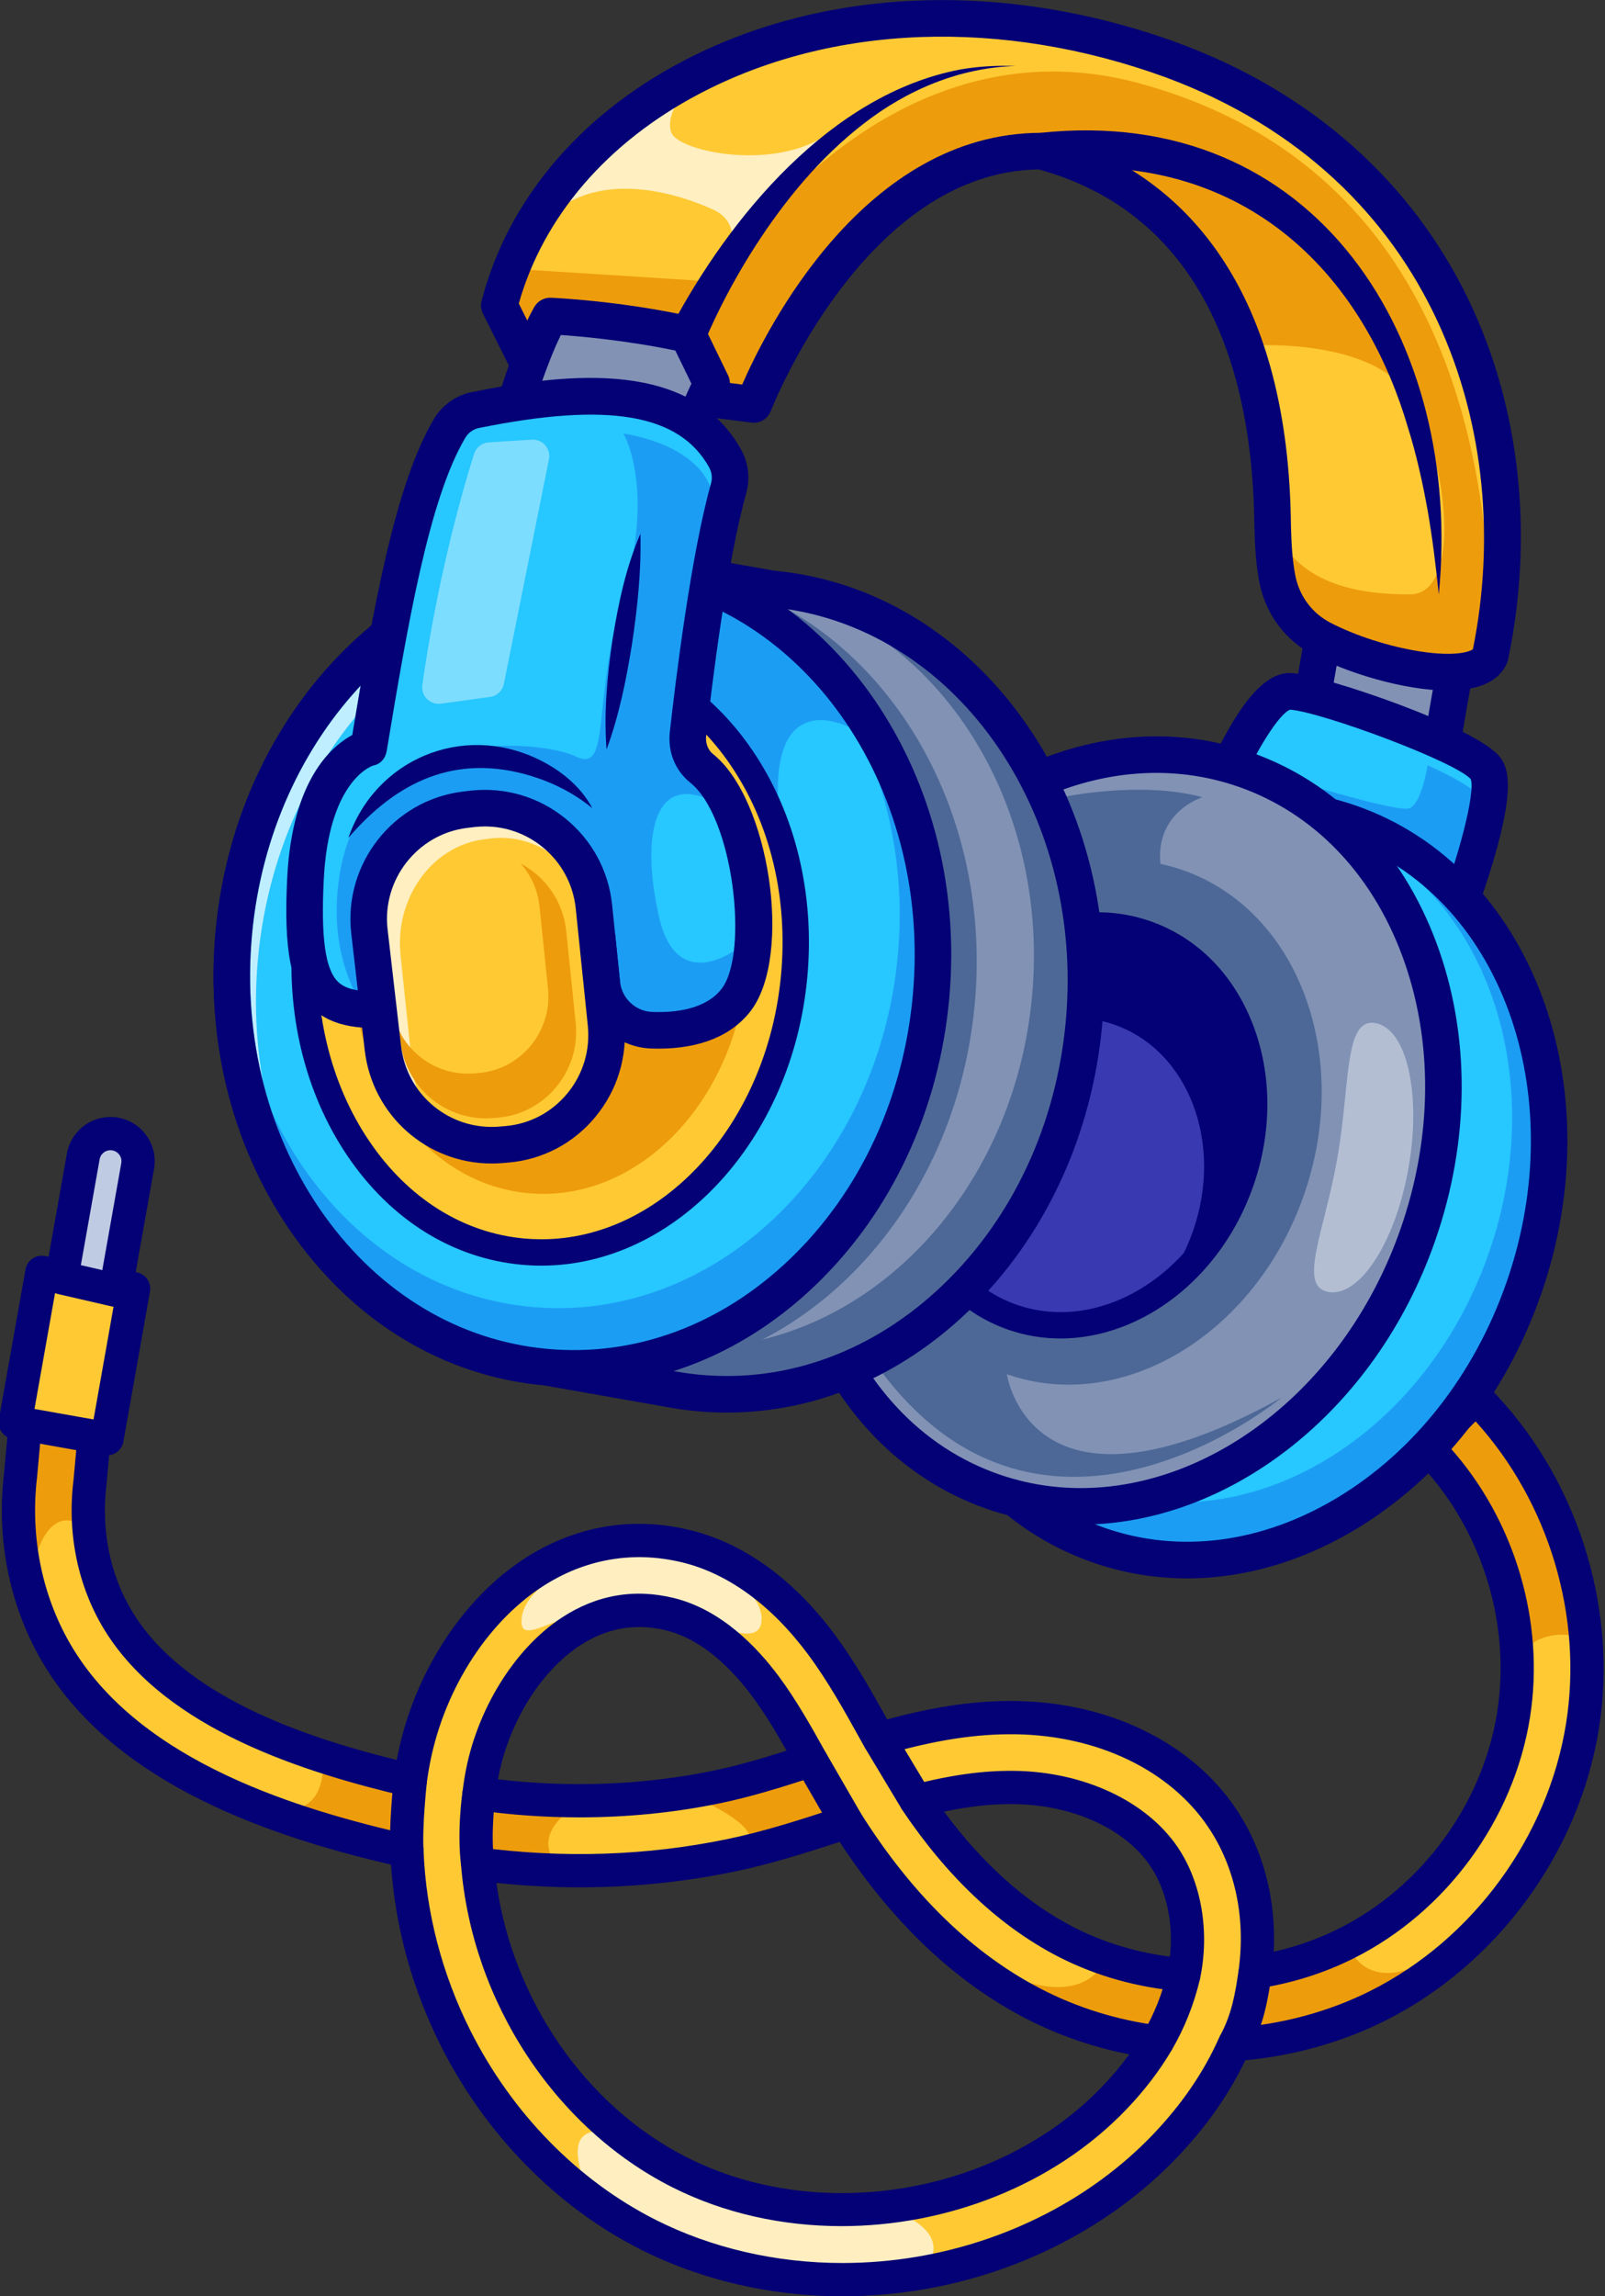 <svg xmlns:xlink="http://www.w3.org/1999/xlink" viewBox="0 0 8190.96 11710.84" style="shape-rendering:geometricPrecision; text-rendering:geometricPrecision; image-rendering:optimizeQuality; fill-rule:evenodd; clip-rule:evenodd" version="1.1" height="117.108mm" width="81.91mm" xml:space="preserve" xmlns="http://www.w3.org/2000/svg">
 <rect x="0" y="0" width="8190.96" height="11710.84" fill="#333333" stroke="none"/>
 <defs>
  <style type="text/css">
   
    .fil5 {fill:#040075;fill-rule:nonzero}
    .fil7 {fill:#1C9DF4;fill-rule:nonzero}
    .fil6 {fill:#27C7FF;fill-rule:nonzero}
    .fil9 {fill:#3939B2;fill-rule:nonzero}
    .fil8 {fill:#4D6896;fill-rule:nonzero}
    .fil15 {fill:#7DDDFF;fill-rule:nonzero}
    .fil4 {fill:#8192B5;fill-rule:nonzero}
    .fil14 {fill:#B3B2D5;fill-rule:nonzero}
    .fil17 {fill:#B3BED3;fill-rule:nonzero}
    .fil13 {fill:#BAE1FC;fill-rule:nonzero}
    .fil11 {fill:#BEEEFF;fill-rule:nonzero}
    .fil16 {fill:#BFCBE2;fill-rule:nonzero}
    .fil2 {fill:#E7FDFF;fill-rule:nonzero}
    .fil3 {fill:#ED9C0C;fill-rule:nonzero}
    .fil12 {fill:#FAE1B6;fill-rule:nonzero}
    .fil0 {fill:#FFC933;fill-rule:nonzero}
    .fil1 {fill:#FFEEC0;fill-rule:nonzero}
    .fil10 {fill:#FFEFC1;fill-rule:nonzero}
   
  </style>
 </defs>
 <g id="Слой_x0020_1">
  <path d="M3585.42 9184.31l299.42 -127.71c-76.69,22.2 -152.84,41.72 -230.18,57.83 -219.18,45.12 -445.45,68.35 -673.46,69.71 -101.11,56.84 -257.02,175.39 -142.83,322.14 9.67,12.57 21.52,23.57 34.91,33.07 288.56,6.27 575.92,-18.97 853.1,-76.15 7.46,-1.57 15.09,-3.07 22.55,-4.77 29.7,-14.44 51.56,-27.99 63.45,-39.85 93.45,-93.48 -226.98,-234.31 -226.98,-234.31l0.02 0.04zm2456.43 887.16c-3.58,-0.34 -6.98,-0.48 -10.52,-0.82 -130.98,-10.69 -260.73,-37.16 -385.24,-79.38 -72.13,-24.42 -142.49,-54.29 -210.36,-89.43 -283.11,-146.71 -538.09,-387.29 -759.45,-716.16 166.74,-43.25 332.49,-71.76 503.48,-69.2 324.86,5.07 616.07,139.77 759.76,351.66 109.59,161.12 147.09,385.04 102.3,603.34l0.03 -0.01zm-357.93 631.37c-305.86,317.4 -734.01,508.59 -1176.09,555.05 -357.08,38.01 -723.11,-18.63 -1040.86,-179.31 -185.57,-93.96 -352.31,-222.05 -494.8,-374.38l-0.2 0c-303.95,-323.8 -498.85,-756.38 -534.48,-1197.92 14.44,1.87 28.81,3.75 43.25,5.24 130.6,15.97 261.75,25.13 392.5,27.82 288.56,6.27 575.92,-18.97 853.1,-76.15 7.46,-1.57 15.09,-3.07 22.55,-4.77 186.08,-39.85 365.56,-98.22 539.41,-154.85 1.53,-0.51 3.07,-1.02 4.56,-1.57 9.5,-3.03 18.83,-6.1 28.16,-9.16 174.06,276.67 369.95,504.98 585.56,682.45 116.17,95.8 237.98,176.75 365.22,242.72 186.08,96.34 387.73,160.3 594.72,191.33 12.87,1.87 25.75,3.75 38.82,5.41 -58.68,99.24 -132.95,196.09 -221.5,288.01l0.08 0.08zm-3227.9 -1632.68c52.75,-307.7 232.4,-601.84 457.65,-749.23 156.73,-102.64 327.07,-132.31 506.35,-88.03 216.6,53.4 384.19,229.47 486.66,367.74 73.12,98.52 135.71,205.09 198.82,317.03 11.03,19.85 22.2,39.71 33.44,59.9 -86.37,27.96 -170.48,54.97 -254.13,79.04 -76.69,22.2 -152.84,41.72 -230.18,57.83 -219.18,45.12 -445.45,68.35 -673.46,69.71 -166.6,1.19 -333.99,-9.33 -500.42,-31.54 -12.23,-1.5 -24.25,-3.2 -36.3,-4.9 3.24,-25.98 7.12,-51.73 11.55,-77.55l0.02 0zm5636.48 -716.51c-36.98,-456.83 -235.46,-901.09 -560.66,-1225.75l-251.71 251.88c286.51,286.17 452.4,685.65 462.41,1089.38 2.35,93.31 -3.75,186.93 -18.49,279.4 -79.04,492.08 -404.38,937.02 -849.53,1161.28 -147.22,74.28 -306.16,123.66 -469.02,148.11 12.74,-92.97 14.92,-185.57 7.12,-275.65 -16.48,-187.61 -76.86,-364.84 -178.28,-514.35 -211.18,-310.9 -603.2,-500.76 -1049.16,-507.67 -246.29,-3.54 -476.82,44.61 -699.38,108.4 -7.12,-12.87 -14.44,-25.81 -21.35,-38.69 -81.8,-147.09 -166.23,-299.25 -271.6,-441.37 -196.95,-265.81 -434.59,-439.19 -687.49,-501.61 -275.14,-67.87 -547.21,-20.84 -786.76,135.85 -308.92,202.22 -544.01,580.32 -613.72,987.11 -4.09,23.23 -7.63,46.66 -10.86,70.19 -6.64,-1.5 -13.08,-3.03 -19.72,-4.73 -133.3,-31.57 -277.18,-69.71 -422.02,-117.08 -413.07,-134.69 -834.92,-343.63 -1047.46,-690.72 -85.86,-140.28 -137.08,-302.45 -150.63,-471.74 -6.27,-76.52 -4.9,-154.38 4.56,-232.23 0.34,-1.7 0.51,-3.58 0.68,-5.28l16.28 -178.96 17.47 -193.2 -354.69 -32.22 -33.58 369.64c-19,158.26 -12.74,316.89 17.47,469.02 32.56,163.88 92.63,320.47 178.62,460.88 239.01,390.66 661.57,632.22 1087.82,790.13 227.15,84.15 455.47,144.53 657.83,191.19 10.18,2.35 20.2,4.77 30.17,6.95 12.06,323.87 96.17,651.42 248.03,953.02 114.84,227.97 264.48,433.74 440.17,608.1 160.98,159.96 343.49,293.5 541.12,393.38 300.24,151.79 642.88,230.36 993.01,230.36 131.29,-0.14 263.76,-11 395.22,-33.41 3.58,-0.72 7.32,-1.19 10.86,-2.04 478.39,-83.1 916.69,-310.76 1235.08,-641.21 156.22,-162.17 277.69,-339.74 358.78,-523.13 6.44,-0.48 12.74,-0.82 19.14,-1.53 248.54,-19.14 493.47,-84.8 716.54,-197.25 216.94,-109.25 410.65,-261.41 571.32,-442.93 243.4,-274.8 411.33,-617.13 469.53,-980.3 23.91,-149.3 29.15,-300.95 16.79,-451.21l0.09 -0.01zm-4507.11 830.66l299.42 -127.71c-76.69,22.2 -152.84,41.72 -230.18,57.83 -219.18,45.12 -445.45,68.35 -673.46,69.71 -101.11,56.84 -257.02,175.39 -142.83,322.14 9.67,12.57 21.52,23.57 34.91,33.07 288.56,6.27 575.92,-18.97 853.1,-76.15 7.46,-1.57 15.09,-3.07 22.55,-4.77 29.7,-14.44 51.56,-27.99 63.45,-39.85 93.45,-93.48 -226.98,-234.31 -226.98,-234.31l0.02 0.04zm0 0l299.42 -127.71c-76.69,22.2 -152.84,41.72 -230.18,57.83 -219.18,45.12 -445.45,68.35 -673.46,69.71 -101.11,56.84 -257.02,175.39 -142.83,322.14 9.67,12.57 21.52,23.57 34.91,33.07 288.56,6.27 575.92,-18.97 853.1,-76.15 7.46,-1.57 15.09,-3.07 22.55,-4.77 29.7,-14.44 51.56,-27.99 63.45,-39.85 93.45,-93.48 -226.98,-234.31 -226.98,-234.31l0.02 0.04z" class="fil0"></path>
  <path d="M3811.01 8331.38c-115.99,0 -349.86,-118.04 -591.55,-136.7 -15.56,-1.19 -30.96,-1.77 -46.18,-1.77 -111.91,0 -212.61,30.55 -294.55,61.13 -81.9,30.58 -145.01,61.16 -181.65,61.16 -26.09,0 -38.76,-15.46 -35.28,-57.38 13.89,-167.79 275.07,-267.51 275.07,-267.51 0,0 214.42,-60.89 409.35,-60.89 38.18,0 75.54,2.32 110.44,7.9 213.26,34.06 454.24,191.8 428.19,340.7 -6.78,38.76 -33,53.4 -73.83,53.4l-0.01 -0.04z" class="fil1"></path>
  <path d="M4299.24 11626.68c-350.13,0 -692.77,-78.53 -993.01,-230.36 -61.27,-30.99 -100.33,-52.31 -129.86,-71.76 42.47,25.54 85.75,49.45 129.86,71.76 300.24,151.79 642.88,230.36 993.01,230.36 131.29,-0.14 263.76,-11 395.22,-33.41 3.58,-0.72 7.32,-1.19 10.86,-2.04 -3.54,0.85 -7.25,1.33 -10.86,2.04 -131.46,22.41 -263.97,33.27 -395.22,33.41zm-4.9 -357.42l0 0c0.03,0 0.03,0 0.07,0 -0.03,0 -0.03,0 -0.07,0zm-0.21 0c-281.71,0 -561.92,-59.67 -812.85,-183.53 250.86,123.83 531.14,183.49 812.85,183.53zm-814.69 -184.41c-2.62,-1.33 -5.24,-2.62 -7.87,-3.95 2.62,1.33 5.24,2.62 7.87,3.95zm-120.25 -65.94c-67.87,-40.83 -132.89,-86.37 -194.66,-135.99 0.03,0 0.03,0 0.07,0l23.7 -44.65c103.73,110.95 105.78,137.93 170.89,180.67l0 -0.03z" class="fil2"></path>
  <path d="M4299.24 11626.68c-350.13,0 -692.77,-78.53 -993.01,-230.36 -44.07,-22.31 -87.35,-46.21 -129.86,-71.76 -65.66,-43.25 -84.12,-77.21 -195.18,-187.61 -34.16,-116.37 -78.77,-268.46 81.56,-268.46 27.52,0 61.1,4.46 101.79,14.41 61.78,49.65 126.76,95.19 194.66,135.99 24.28,15.97 57.38,34.12 107.79,59.67 1.5,0.78 3.07,1.57 4.56,2.28 2.62,1.33 5.24,2.62 7.87,3.95 0.61,0.31 1.23,0.58 1.84,0.89 250.89,123.86 531.14,183.53 812.85,183.53 0.07,0 0.14,0 0.2,0 0.03,0 0.03,0 0.07,0 71.18,0 142.52,-3.81 213.46,-11.37 18.7,7.49 28.85,11.55 28.85,11.55 0,0 366.89,101.08 168.58,321.8 -3.54,0.85 -7.25,1.33 -10.86,2.04 -131.46,22.41 -263.97,33.27 -395.22,33.41l0.05 0.04z" class="fil1"></path>
  <path d="M475.77 7379.48l-16.28 178.96c-0.17,1.7 -0.34,3.58 -0.68,5.28 -9.5,77.85 -10.86,155.7 -4.56,232.23 -11.55,-3.75 -23.4,-9.33 -35.79,-16.79 -188.47,-116.03 -249.02,208.63 -249.02,208.63l-47 4.9c-30.17,-152.13 -36.47,-310.76 -17.47,-469.02l14.75 -162 356.06 17.78 -0.01 0.03z" class="fil3"></path>
  <path d="M2074.36 9075.47c-6.61,115.65 -15.94,246.97 -27.65,359.43 -202.36,-46.66 -430.67,-107.04 -657.83,-191.19l8.68 -27.82c0,0 249.02,87.35 252.39,-222.05 0.14,-12.4 0.99,-24.25 2.38,-35.45 144.87,47.34 288.73,85.51 422.02,117.08l0.01 0z" class="fil3"></path>
  <path d="M2838.4 9506.31c9.67,12.57 21.52,23.57 34.98,33.07 -130.81,-2.69 -261.93,-11.85 -392.56,-27.79l0 -358.95c166.43,22.2 333.82,32.73 500.42,31.54 -101.11,56.84 -257.02,175.39 -142.83,322.14l-0.01 -0.01z" class="fil3"></path>
  <path d="M4292.97 9302.05c-1.5,0.51 -3.07,1.06 -4.56,1.57 -173.86,56.67 -353.33,115.01 -539.41,154.85 29.7,-14.44 51.56,-27.99 63.45,-39.85 93.45,-93.48 -226.98,-234.31 -226.98,-234.31l299.42 -127.71c83.61,-24.11 167.76,-51.08 254.13,-79.04 -11.2,-20.2 -22.41,-40.05 -33.44,-59.9l33.44 -24.08 91.07 241.56 0.14 0.14 0.2 0.72 62.6 166.02 -0.06 0.03z" class="fil3"></path>
  <path d="M6031.36 10070.69c-18.15,117.87 -61.91,256.27 -164.7,338.72 -206.99,-31.03 -408.64,-95.02 -594.72,-191.33 -127.27,-66 -249.05,-146.92 -365.22,-242.72l13.59 -19.34c0,0 547.04,376.56 725.84,35.28 124.47,42.23 254.26,68.69 385.24,79.38l-0.03 0.01z" class="fil3"></path>
  <path d="M7606.22 9785.16c-160.68,181.52 -354.39,333.68 -571.32,442.93 -223.07,112.45 -468.03,178.11 -716.54,197.25l94.16 -643.05 0.2 0c7.76,90.08 5.59,182.68 -7.12,275.65 162.86,-24.45 321.8,-73.77 469.02,-148.11 0,0 107.38,364.2 579.29,-32.05 94.85,-79.55 140.65,-104.31 152.33,-92.63l-0.02 0.01z" class="fil3"></path>
  <path d="M8092.54 8353.65l-0.34 0c-191.7,-49.21 -294.65,19 -349.62,115.52 -10.01,-403.73 -175.9,-803.21 -462.41,-1089.38l251.74 -251.88c325.13,324.66 523.65,768.92 560.6,1225.75l0.03 -0.01z" class="fil3"></path>
  <polygon points="7312.96,4057.96 6631.81,3939.31 6797.22,2989.65 7478.41,3108.31" class="fil4"></polygon>
  <path d="M6739.73 3863.4l497.35 86.6 133.4 -765.78 -497.32 -86.67 -133.43 765.82 0 0.03zm573.33 287.87c-5.31,0 -10.69,-0.44 -16.14,-1.4l-681.16 -118.65c-24.35,-4.26 -46.04,-17.98 -60.31,-38.24 -14.2,-20.23 -19.85,-45.29 -15.56,-69.68l165.41 -949.65c4.26,-24.38 18.02,-46.04 38.24,-60.31 20.23,-14.2 45.33,-19.85 69.68,-15.56l681.19 118.65c50.74,8.82 84.73,57.15 75.88,107.92l-165.41 949.65c-7.9,45.33 -47.3,77.27 -91.82,77.27z" class="fil5"></path>
  <path d="M6237.23 3995.4c0,0 199.36,-479.48 350.74,-469.39 151.41,10.11 900.85,270 994.23,393.69 93.38,123.62 -171.57,797.42 -171.57,797.42l-1173.4 -721.72z" class="fil6"></path>
  <path d="M6504.98 3950.27c0,0 627.48,199.87 689.74,171.44 62.22,-28.44 90.83,-218.5 90.83,-218.5 0,0 250.65,108.54 275.89,174.95 25.24,66.44 -117.73,360.04 -117.73,360.04l-683.03 -316.65 -255.69 -171.2 -0.01 -0.08z" class="fil7"></path>
  <path d="M7505 3971.46l0 0zm-7.56 779.81l-173.65 -68.28c122.06,-310.49 206.21,-639.2 182.03,-709.32 -81.29,-90.49 -758.02,-340.97 -921.11,-354.32 -54.18,16.82 -177.94,211.56 -261.35,411.87l-172.29 -71.69c2.15,-5.07 52.99,-126.93 124.03,-249.43 113.65,-196.09 215.13,-284.23 319.07,-277.22 157.88,10.52 943.8,273.33 1062.48,430.5 42.88,56.84 72.2,163.95 -35.79,527.83 -55.07,185.61 -120.66,352.89 -123.42,359.94l0 0.12z" class="fil5"></path>
  <path d="M7775.65 6573.07c-355.65,1016.64 -1327.5,1601.72 -2170.66,1306.76 -843.19,-294.96 -1238.41,-1358.26 -882.77,-2374.93 355.61,-1016.68 1327.5,-1601.72 2170.66,-1306.76 843.19,294.96 1238.41,1358.26 882.77,2374.93z" class="fil6"></path>
  <path d="M7597.19 6393.59c-326.19,932.45 -1217.78,1469.18 -1991.29,1198.6 -773.34,-270.58 -1136.01,-1245.94 -809.61,-2178.57 326.19,-932.45 1217.61,-1469.18 1991.12,-1198.6 773.52,270.58 1136.01,1245.94 809.82,2178.57l-0.04 0zm-704.28 -2195.52c-843.26,-294.82 -1815.05,290.23 -2170.8,1306.83 -355.55,1016.61 39.71,2080.01 882.77,2375 843.23,294.82 1815.05,-290.23 2170.77,-1306.83 355.72,-1016.61 -39.54,-2080.04 -882.73,-2375l-0.01 0z" class="fil7"></path>
  <path d="M6441.88 4215.2c-674.65,0 -1352.13,521.5 -1631.63,1320.52 -164.83,471.2 -167.96,966.54 -8.79,1394.8 156.9,422.06 453.18,727.91 834.31,861.24 381.09,133.26 803.48,78.84 1189.27,-153.42 391.41,-235.63 697.71,-624.86 862.54,-1096.09 338.11,-966.48 -32.25,-1978.55 -825.55,-2256.04 -137.45,-48.09 -278.78,-71.01 -420.18,-71.01l0.03 0zm-383.48 3834.84c-164.42,0 -327.18,-27.21 -484.24,-82.14 -434.45,-151.99 -771.03,-497.32 -947.58,-972.4 -174.3,-468.88 -171.61,-1009.22 7.56,-1521.42 372.06,-1063.6 1399.19,-1675.52 2289.55,-1364.01 890.4,311.48 1312.08,1430.18 940.02,2493.75 -179.13,512.2 -513.87,936.37 -942.47,1194.38 -277.25,166.87 -572.55,251.81 -862.84,251.81l0 0.03z" class="fil5"></path>
  <path d="M7235.21 6299.73c-355.65,1016.68 -1327.5,1601.72 -2170.66,1306.76 -843.19,-294.96 -1238.41,-1358.26 -882.77,-2374.93 355.65,-1016.68 1327.5,-1601.72 2170.66,-1306.76 843.19,294.96 1238.41,1358.26 882.77,2374.93z" class="fil4"></path>
  <path d="M5138.45 7008.68c0,0 117.46,831.85 1401.88,119.16 0,0 -1206.91,1002.24 -2054.43,-148.96l373.83 -252.87 278.71 282.63 0.01 0.04z" class="fil8"></path>
  <path d="M5419.92 4066.03c0,0 398.69,-86.09 716.64,0 0,0 -303.75,91.17 -191.8,449.51l-437.31 82.25 -87.52 -531.72 -0.01 -0.04z" class="fil8"></path>
  <path d="M6653.87 6096.32c-248.3,709.8 -926.77,1118.23 -1515.43,912.33 -588.66,-205.94 -864.61,-948.26 -616.31,-1658.05 248.27,-709.76 926.77,-1118.23 1515.43,-912.29 588.66,205.9 864.58,948.26 616.31,1658.02l0 -0.01z" class="fil8"></path>
  <path d="M5901.44 3941.86c-674.65,0 -1352.13,521.53 -1631.63,1320.52 -338.11,966.48 32.22,1978.49 825.48,2256.04 137.48,48.09 278.82,71.01 420.22,71.01 674.65,0.03 1352.13,-521.53 1631.63,-1320.52 164.83,-471.23 167.96,-966.54 8.79,-1394.77 -156.9,-422.06 -453.18,-727.95 -834.31,-861.24 -137.45,-48.09 -278.78,-71.01 -420.18,-71.01l0 -0.03zm-387.49 3833.93c-161.43,0 -322.95,-26.22 -480.22,-81.22 -890.43,-311.51 -1312.08,-1430.18 -940.02,-2493.82 372.06,-1063.57 1399.23,-1675.49 2289.55,-1364.01 434.45,151.99 770.99,497.32 947.58,972.37 174.26,468.92 171.61,1009.18 -7.56,1521.39 -306.33,875.79 -1056.79,1445.27 -1809.33,1445.27l0 0.02z" class="fil5"></path>
  <path d="M6332.04 6028.2c-188.87,539.99 -711.19,848.61 -1166.59,689.26 -455.4,-159.28 -671.45,-726.18 -482.57,-1266.17 188.87,-539.99 711.19,-848.57 1166.59,-689.26 455.4,159.28 671.45,726.18 482.54,1266.17l0.03 0z" class="fil9"></path>
  <path d="M6332.11 6028.2c-86.03,245.82 -241.22,443.78 -427.85,571.32 77.55,-89.91 141.13,-198.17 184.07,-320.81 157.07,-448.82 -22.55,-920.23 -401.18,-1052.71 -378.64,-132.31 -812.88,124.17 -969.95,573.16 -42.94,122.47 -60.72,246.63 -56.12,365.22 -66.17,-216.12 -64.13,-467.35 21.9,-713.13 188.77,-539.92 711.09,-848.47 1166.56,-689.19 455.43,159.28 671.38,726.18 482.61,1266.14l-0.04 0z" class="fil5"></path>
  <path d="M5601.17 4787.2c-134.49,0 -271.56,38.79 -400.74,115.11 -206.69,122.12 -367.98,324.96 -454.07,571.19 -176.38,504.13 21.59,1033.7 441.26,1180.55 419.67,146.78 904.6,-143.89 1080.97,-648.02 86.09,-246.23 86.47,-505.36 0.95,-729.72 -83.95,-220.31 -241.05,-380.41 -442.25,-450.83 -73.19,-25.58 -149.23,-38.28 -226.13,-38.28l0.01 0zm-189.32 2039.21c-90.15,0 -180.57,-14.68 -268.6,-45.46 -489.62,-171.34 -724.58,-777.74 -523.78,-1351.82 96.58,-276.09 278.65,-504.3 512.61,-642.54 237.68,-140.41 500.39,-171.71 739.66,-87.97 239.24,83.71 425.16,271.84 523.48,529.84 96.75,253.96 96.89,545.85 0.31,821.94 -164.73,470.89 -572.24,776.04 -983.64,776.04l-0.04 -0.03z" class="fil5"></path>
  <path d="M7605.2 3344.62c-3.07,7.46 -6.95,14.44 -12.06,20.88 -100.26,132.1 -576.74,34.91 -848.47,-107.92 -116.54,-61.23 -198.68,-171.34 -224.77,-300.58 -16.65,-82.11 -22.07,-166.09 -24.96,-273.44 -11.17,-1163.83 -512.65,-1733.96 -1181,-1912.93 -974,0 -1467.3,1292.09 -1467.3,1292.09l-1116.66 -141.33 -178.62 -357.04 -3.07 -6.27c296.19,-1143.98 1821.83,-1837.09 3431.83,-1251.7 1409.1,520.96 1872.37,1852.21 1625.05,3038.24l0.03 0z" class="fil0"></path>
  <path d="M3653.64 1436.97l25.95 -40.8c-14.47,25.13 -25.95,40.8 -25.95,40.8zm25.95 -40.8c45.87,-79.76 121.72,-255.15 -44.58,-329.36 -124.03,-55.34 -284.84,-104.18 -443.78,-104.18 -121.34,0 -241.56,28.44 -343.49,104.18 -34.4,25.54 -53.74,36.47 -61.64,36.47 -46.21,0 297.68,-372.91 297.68,-372.91l426.76 -282.63c0,0 -121.14,131.22 -84.12,228.79 21.49,56.64 198.21,115.52 396,115.52 143.04,0 297.1,-30.79 411.47,-115.52l-466.7 581.88 -87.63 137.76 0.03 0z" class="fil10"></path>
  <path d="M7593.14 3365.53c-100.26,132.1 -576.74,34.91 -848.47,-107.92 -116.54,-61.23 -198.68,-171.34 -224.77,-300.58 -16.65,-82.11 -22.07,-166.09 -24.96,-273.44 126.04,292.61 423.9,348.05 700.23,348.05 276.5,0 187.96,-716.51 0,-1010.48 -187.92,-293.97 -786.08,-260.05 -786.08,-260.05l31.23 335.86c-147.94,-774.88 -581.64,-1180.45 -1126.37,-1326.35 -974,0 -1467.3,1292.09 -1467.3,1292.09l-1116.66 -141.33 -178.62 -357.04 81.09 -66.85 68.01 -121.1 953.16 60.55c0,0 837.64,-1377.91 2170.09,-1009.49 1332.27,368.45 1729.91,1524.11 1778.41,2604.16 5.62,123.15 2.04,233.9 -8.96,333.85l-0.03 0.07z" class="fil3"></path>
  <path d="M6494.93 2683.59l-54.63 -586.62c33.58,176.07 52.58,371.18 54.63,586.62z" class="fil3"></path>
  <path d="M6788.09 3175.09c127.71,67.06 304.5,123.62 461.32,147.7 179.54,27.45 252.76,0.17 267.37,-11.55 220.27,-1084.65 -178.69,-2403.44 -1569.06,-2917.28 -833.32,-303.03 -1700.76,-272.07 -2379.5,84.97 -469.22,246.87 -794.97,625.61 -920.67,1069.22l143.48 286.99 996.65 126.14c120.86,-277.32 621.86,-1283.81 1526.22,-1283.81 8.14,0 16.24,1.06 24.11,3.17 378.29,101.21 677.75,311.41 890.12,624.83 233.45,344.58 354.63,807.95 360.04,1377.19 2.66,97.6 7.59,179.41 23.09,255.97 20.64,102.13 85.07,188.3 176.82,236.49l0.01 -0.03zm599.79 346.55c-223.78,0 -515.27,-91.41 -686.54,-181.35 -141.64,-74.41 -241.15,-207.33 -272.96,-364.71 -18.12,-89.64 -23.81,-180.6 -26.77,-289.54 -9.47,-996.99 -389.7,-1626.11 -1099.87,-1821.9 -889.82,10.93 -1363.26,1219.68 -1368,1231.94 -15.36,40.15 -56.33,64.71 -98.83,59.22l-1116.7 -141.3c-30.89,-3.92 -57.83,-22.99 -71.76,-50.85l-181.69 -363.38c-10.08,-20.2 -12.53,-43.29 -6.88,-65.12 131.93,-509.48 495.41,-943.05 1023.49,-1220.88 725.16,-381.5 1647.53,-416.13 2530.57,-95.05 680.75,251.61 1194.45,706.97 1486,1317.08 260.26,544.52 330.75,1193.7 198.51,1827.82 -1.12,5.48 -2.72,10.83 -4.84,15.97 -14.92,36.81 -49.42,86.81 -129.24,116.06 -49.25,18.05 -108.98,25.92 -174.57,25.92l0.08 0.07z" class="fil5"></path>
  <path d="M3425.19 1668.35c300.34,-565.47 814.83,-1186.75 1472.48,-1313.37 94.51,-16.72 190.2,-21.86 285.08,-18.25 -283.96,7.7 -554.26,121.72 -776.07,294.69 -221.19,171.06 -401.11,389.94 -552.15,623.94 -87.59,136.6 -165.65,279.29 -232.36,426.99 -9.16,20.54 -18.87,42.6 -26.26,61.51l-170.65 -75.47 -0.07 -0.04z" class="fil5"></path>
  <path d="M5304.47 677.93c1417.07,-152.71 2165.28,1064.15 2038.29,2353.82 -15.02,-145.42 -32.42,-289.41 -57.49,-431.52 -24.66,-137.59 -57.62,-285.87 -99.51,-418.45 -206.01,-702.47 -693.04,-1240.01 -1446.56,-1317.7 -137.42,-15.15 -276.88,-12.94 -415.82,-0.48l-18.9 -185.64 -0.01 -0.03z" class="fil5"></path>
  <path d="M2632.4 2054.41c0,0 81.5,-277.66 175.32,-442.52 0,0 336.07,13.45 702.81,94.2l121.14 248.98 -174.98 383.54 -824.29 -284.23 0 0.03z" class="fil4"></path>
  <path d="M3541.56 2377.36l-169.77 -77.48 156.76 -343.56 -82.01 -168.51c-249.32,-51.59 -480.12,-72.1 -584.3,-79.32 -76.08,154.92 -139.6,369.75 -140.28,372.16l-179.03 -52.55c3.44,-11.78 85.65,-290.09 183.73,-462.45 17.27,-30.31 50.16,-48.67 84.83,-47.07 14.07,0.54 348.56,14.75 719.16,96.31 27.82,6.13 51.36,24.66 63.82,50.3l121.14 248.98c12.16,25.03 12.53,54.18 0.99,79.55l-174.98 383.57 -0.06 0.07z" class="fil5"></path>
  <path d="M3940.15 3003.35l-629.56 -110.78c-14.07,-2.66 -28.16,-5.14 -42.3,-7.42l-0.03 0c-35.9,-5.82 -72.13,-10.59 -108.81,-13.96 -982.62,-89.7 -1863.04,755.6 -1966.46,1888.1 -103.39,1132.5 609.3,2123.33 1591.92,2213.1l642.43 113.27c1.77,0.34 3.54,0.61 5.31,0.95l2.62 0.44 0 -0.03c42.88,7.56 86.33,13.49 130.33,17.5 982.65,89.77 1863.07,-755.6 1966.46,-1888.07 103.46,-1132.53 -609.3,-2123.33 -1591.92,-2213.1l0.01 0z" class="fil4"></path>
  <path d="M4974.54 5120c-103.29,1132.64 -983.85,1977.87 -1966.36,1888.17 -18.63,-1.7 -37.12,-3.75 -55.44,-6.27 -25.27,-3.07 -50.23,-6.95 -74.99,-11.2l-2.55 -0.51c-1.87,-0.34 -3.58,-0.51 -5.24,-0.85l-113.34 -20.02 -202.7 -35.79c-860.7,-210.84 -1456.13,-1132.64 -1360.95,-2174.17 103.46,-1132.6 983.88,-1977.87 1966.53,-1888.17 18.15,1.7 36.13,3.71 54.12,6.13l0.51 0 168.65 29.7c8.48,0.85 16.79,1.5 25.1,2.72 70.9,7.46 140.48,19.68 208.15,36.61 859.47,211.86 1453.72,1132.98 1358.53,2173.66l-0.02 -0.01z" class="fil8"></path>
  <path d="M5532.1 5216.51c-103.5,1132.43 -983.85,1977.74 -1966.5,1888 -44.1,-4.09 -87.52,-9.84 -130.26,-17.5l-2.72 -0.51c-1.7,-0.14 -3.54,-0.48 -5.24,-0.85l-642.4 -113.3c-771.13,-70.39 -1376.2,-695.66 -1550.74,-1509.02 203.86,696 748.55,1216.75 1430.8,1279.15l608.48 107.41c1.7,0.14 3.41,0.51 5.07,0.85l2.55 0.34c40.53,7.32 81.73,12.74 123.32,16.62 930.75,85 1764.68,-715.65 1862.73,-1788.39 97.88,-1072.6 -577.08,-2011.11 -1507.87,-2096.12l-596.42 -104.99c-13.21,-2.55 -26.6,-4.77 -40.02,-6.98 -10.35,-1.7 -20.88,-3.41 -31.4,-4.73 22.55,0.99 45.29,2.69 68.01,4.73 36.64,3.41 72.95,8.14 108.71,13.89 14.3,2.38 28.33,4.77 42.4,7.46l629.53 110.78c982.69,89.7 1695.28,1080.53 1591.98,2213.17l-0.01 -0.01z" class="fil8"></path>
  <path d="M3016.96 2957.98c-874.93,0 -1637.21,782.47 -1731.03,1809.81 -47.98,525.38 83.91,1034.83 371.52,1434.61 284.64,395.7 688.07,636.17 1135.97,677.07 2.59,0.24 5.18,0.58 7.7,1.02l650.5 114.7c40.94,7.19 82.21,12.74 122.47,16.38 447.91,41.11 888.25,-122.47 1239.84,-460.06 355.2,-341.07 577.25,-818.2 625.24,-1343.55 98.59,-1079.44 -577.66,-2026.78 -1507.49,-2111.68 -2.55,-0.27 -5.14,-0.61 -7.7,-1.02l-629.56 -110.78c-14.13,-2.69 -27.07,-4.94 -40.05,-7.05 -0.37,-0.07 -0.75,-0.14 -1.12,-0.17 -35.08,-5.72 -69.54,-10.11 -102.3,-13.11 -44.89,-4.09 -89.6,-6.13 -134.01,-6.13l0.02 -0.04zm693.01 4246.45c-50.81,0 -101.76,-2.32 -152.88,-7.02 -45.43,-4.12 -91.88,-10.35 -138.03,-18.49l-8.68 -1.5 -637.9 -112.49c-501,-46.93 -950.67,-314.44 -1266.54,-753.56 -313.83,-436.22 -457.95,-990.45 -405.85,-1560.55 107.96,-1181.95 1035.95,-2066.59 2067.85,-1972.53 36.71,3.37 75.09,8.28 114.12,14.58 0.41,0.03 0.82,0.1 1.23,0.14 14.98,2.49 29.94,5.04 44.82,7.94l624.45 109.83c1030.26,96.58 1780.25,1133.73 1672.42,2314.14 -52.07,570.1 -294.21,1089.01 -681.87,1461.21 -351.42,337.39 -784.41,518.23 -1233.17,518.26l0.03 0.04z" class="fil5"></path>
  <path d="M4751.33 5084.2c-103.29,1132.64 -983.88,1977.91 -1966.36,1888.17 -982.69,-89.7 -1695.48,-1080.53 -1591.98,-2213 103.46,-1132.6 983.88,-1977.87 1966.53,-1888.17 65.97,6.13 130.78,16.11 194.26,30.17 489.52,107.55 896.66,443.78 1145,902.79 198.31,366.41 295.5,811.18 252.59,1280.03l-0.04 0.01z" class="fil6"></path>
  <path d="M1342.42 5518.76c-60.28,-239.11 -80.07,-493.1 -56.5,-750.97 45.98,-503.62 252.63,-948.43 554.47,-1271.01 -9.26,53.6 -18.39,107.51 -27.42,161.39 -49.93,60.42 -96.79,124.17 -140.41,191.09 -50.16,56.02 -101.21,136.12 -140.31,250.01 -114.22,238.87 -189.76,506.35 -215.92,792.21 -19.72,215.98 -9.74,426.82 26.12,627.28l-0.03 0z" class="fil11"></path>
  <path d="M4751.33 5084.2c-103.29,1132.64 -983.88,1977.91 -1966.36,1888.17 -976.93,-89.19 -1687.17,-1069.02 -1593.52,-2193.14 3.75,983.2 651.56,1806.91 1522.1,1886.47 933.61,85.17 1770.27,-718 1868.49,-1794.14 40.7,-445.66 -51.56,-868.19 -240.06,-1216.45 -85.79,-158.6 -191.5,-301.74 -313.96,-424.75 189.11,153.35 348.9,348.77 470.72,573.88 198.31,366.41 295.5,811.18 252.59,1280.03l0 -0.07z" class="fil7"></path>
  <path d="M4498.74 3804.14c-133.67,-95.49 -285.15,-166.91 -396.11,-112.96 -248.17,120.63 -73.97,772.66 -73.97,772.66l-874.76 -584.2c0,0 151.28,-723.49 174.88,-901.8 3.92,-29.02 12.4,-54.12 24.96,-76.49 489.52,107.55 896.66,443.78 1145,902.79z" class="fil7"></path>
  <path d="M3016.96 2957.98c-874.93,0 -1637.21,782.47 -1731.03,1809.81 -47.98,525.38 83.98,1034.83 371.52,1434.61 284.64,395.7 688.07,636.17 1135.97,677.07 447.91,41.14 888.18,-122.47 1239.84,-460.1 355.2,-341.04 577.25,-818.23 625.24,-1343.58l92.9 8.48 -92.9 -8.48c98.59,-1079.47 -577.66,-2026.74 -1507.49,-2111.68 -44.89,-4.09 -89.6,-6.13 -134.01,-6.13l-0.04 0zm-87.69 4114.28c-50.78,0 -101.76,-2.32 -152.88,-6.98 -502.57,-45.91 -953.74,-313.62 -1270.46,-753.93 -313.83,-436.22 -457.95,-990.45 -405.85,-1560.55 107.96,-1181.95 1035.95,-2066.59 2067.85,-1972.53 1032.27,94.3 1784.3,1132.57 1676.34,2314.45 -52.07,570.1 -294.21,1089.04 -681.87,1461.21 -351.42,337.39 -784.41,518.3 -1233.17,518.3l0.04 0.03z" class="fil5"></path>
  <path d="M4053.08 4976.59c-76.69,839.79 -696.45,1469.62 -1384.28,1406.82 -687.8,-62.83 -1183.21,-794.53 -1106.52,-1634.32 76.69,-839.79 696.48,-1469.62 1384.28,-1406.82 687.8,62.8 1183.24,794.53 1106.52,1634.32z" class="fil0"></path>
  <path d="M3809.07 4954.28c-61.68,675.26 -560.02,1181.68 -1113.05,1131.21 -553.04,-50.54 -951.42,-638.86 -889.75,-1314.12 61.68,-675.26 560.02,-1181.68 1113.09,-1131.21 553.04,50.54 951.39,638.86 889.71,1314.12z" class="fil3"></path>
  <path d="M2852.23 3405.17c-614.06,0 -1153.1,584.91 -1223.02,1350.05 -35.66,390.73 55,768.85 255.32,1064.73 197.49,291.69 478.22,468.03 790.41,496.54 29.53,2.69 59.02,3.98 88.21,4.02 614.06,0.07 1153.1,-584.91 1223.02,-1350.05 35.69,-390.73 -55,-768.85 -255.28,-1064.73 -197.49,-291.66 -478.22,-468 -790.41,-496.54 -29.53,-2.69 -59.02,-4.02 -88.24,-4.02l-0.01 0zm-89.36 3049.76c-33.2,0 -66.58,-1.53 -100.12,-4.56 -353.13,-32.25 -669.03,-229.37 -889.54,-555.05 -217.69,-321.49 -316.31,-730.77 -277.83,-1152.35 79.93,-875.31 734.01,-1533.48 1457.36,-1467.65 353.09,32.25 668.96,229.37 889.48,555.05 217.69,321.49 316.31,730.77 277.83,1152.35 -76.25,834.71 -674.34,1472.21 -1357.17,1472.21l-0.01 0z" class="fil5"></path>
  <path d="M3833.8 4892.5c-13.59,83.64 -37.97,154.72 -74.31,203.38 -102.44,137.59 -285.66,163.71 -434.25,158.43 -132.17,-4.77 -240.2,-106.7 -253.79,-238.15l-24.25 -234.61 -64.98 368.45c0,0 -600.48,-28.85 -968.93,-3.54 -57.69,3.92 -109.05,5.11 -154.72,1.84l-0.14 0c-246.33,-17.64 -324.86,-161.46 -299.42,-668.15 30.38,-600.48 322.48,-666.14 322.48,-666.14 108.74,-651.9 217.79,-1302.06 413.88,-1630.5 28.5,-47.81 76.35,-81.09 130.81,-92.09 664.43,-134.73 1088.16,-87.73 1274.1,246.46 25.95,46.66 32.42,101.42 18.15,152.64 -5.28,18.49 -10.35,37.84 -15.46,57.86 -92.6,363.17 -163.16,939.23 -191.97,1195.57 -7.32,66.31 17.78,133.3 69.85,174.88 55.31,44.1 103.29,114.19 142.69,198.99 102.99,222.05 147.22,545.85 110.24,774.67l0.02 0.01z" class="fil6"></path>
  <path d="M3833.8 4892.5c-13.59,83.64 -37.97,154.72 -74.31,203.38 -102.44,137.59 -285.66,163.71 -434.25,158.43 -132.17,-4.77 -240.2,-106.7 -253.79,-238.15l-24.25 -234.61 -64.98 368.45c0,0 -600.48,-28.85 -968.93,-3.54 -57.69,3.92 -109.05,5.11 -154.72,1.84l-0.14 0c-104.18,-167.93 -176.44,-401.52 -121.14,-710.24 134.69,-750.29 1022.87,-666.14 1203.03,-579.29 180.16,86.88 78.87,-281.92 241.56,-827.12 162.69,-545 0,-820.85 0,-820.85 418.31,73.97 449.68,296.02 449.68,296.02 0,0 28.33,16.45 71.42,41.55 -92.6,363.17 -163.16,939.23 -191.97,1195.57 -7.32,66.31 17.78,133.3 69.85,174.88 55.31,44.1 103.29,114.19 142.69,198.99 -19.68,1.19 -40.22,-3.92 -61.57,-16.14 -322.99,-185.74 -393.72,154.72 -299.39,571.97 94.3,417.12 413.71,154.72 413.71,154.72l57.52 64.09 -0.02 0.05z" class="fil7"></path>
  <path d="M3047.17 4688.23c1.12,0 2.25,0 3.41,0.03 46.52,1.7 84.7,37.39 89.47,83.68l24.18 234.68c8.79,85 79.42,151.41 164.35,154.41 118.21,4.43 275.92,-13.21 356.12,-120.86 136.74,-183.53 58.17,-872.75 -161.97,-1048.42 -76.63,-61.16 -115.62,-157.61 -104.42,-258.11 29.05,-259.47 107.62,-902.49 210.26,-1268.28 7.76,-27.65 4.29,-56.77 -9.77,-82.01 -151.65,-272.55 -513.8,-334.4 -1174.01,-200.59 -29.12,5.93 -54.39,23.63 -69.27,48.56 -188.02,314.92 -296.76,967.23 -401.96,1598.01 -6.47,38.86 -31.67,68.42 -70.22,75.43 -17.23,5.93 -226.27,88.72 -251.03,580.11 -15.02,297.31 7.25,458.33 72.23,522.15 44.31,43.56 126.14,56.94 282.39,46.25 292.2,-19.99 719.4,-6.91 897.68,0.07l50.78 -288.05c7.9,-44.72 46.76,-77.1 91.82,-77.1l-0.04 0.04zm312.97 660.01c-12.6,0 -25.37,-0.2 -38.35,-0.72 -107.92,-3.88 -204.81,-56.6 -268.29,-137.21 -18.19,21.52 -45.91,34.46 -75.74,32.97 -5.99,-0.31 -599.49,-28.37 -958.13,-3.81 -157.71,10.8 -318.46,6.27 -425.94,-99.27 -110.65,-108.67 -146.48,-295.03 -127.85,-664.71 25.1,-497.83 226.61,-670.36 331.94,-726.89 105.47,-632.05 216.66,-1276.63 417.46,-1612.86 41.75,-69.92 111.87,-119.47 192.38,-135.78 506.75,-102.75 1120.95,-162.35 1374.16,292.68 38.11,68.55 47.54,147.8 26.36,223.17 -98.9,352.65 -175.9,983.67 -204.44,1238.65 -4.02,35.83 9.54,70.9 35.32,91.47 287.57,229.44 406.15,1022.7 195.24,1305.78 -96.11,129 -259.54,196.57 -474.13,196.57l0.01 -0.04z" class="fil5"></path>
  <path d="M1777.76 4273.26c139.22,-400.81 578.75,-584.2 961.71,-404.31 115.96,54.18 223.31,139.15 283.14,252.76 -97.13,-79.32 -204.74,-131.93 -316.59,-165.61 -379.62,-113.3 -678.94,27.48 -928.3,317.13l0.04 0.03z" class="fil5"></path>
  <path d="M3095.53 3822.43c-14.41,-188.13 3.1,-373.59 30.17,-558.79 29.66,-184.72 67.94,-367.98 142.56,-541.46 4.87,188.26 -14.54,371.99 -41.99,556.88 -29.56,184.52 -65.56,366.55 -130.74,543.36l0 0.01z" class="fil5"></path>
  <path d="M2369.42 4130.26c14.27,-1.84 28.64,-3.54 42.98,-5.14 309.06,-34.02 586.75,190.2 618.63,499.53l61.51 596.22c31.88,309.5 -194.32,587.98 -504.27,615.22 -11.68,1.02 -23.36,1.98 -35.08,2.89 -300.14,23.29 -564.89,-195.41 -599.35,-494.49l-68.62 -594.38c-35.11,-304.19 180.43,-580.96 484.17,-619.85l0.03 0z" class="fil0"></path>
  <path d="M2043.88 5590.75c-47.71,-71.55 -79.55,-155.16 -90.08,-246.16l-11.72 -101.42c0,0 0.03,0 0.07,0l11.72 101.35c10.49,91.03 42.33,174.64 90.01,246.23z" class="fil12"></path>
  <path d="M1920.59 5056.79l-35.35 -306.57c-35.15,-304.29 180.46,-581 484.11,-619.99 3,-0.34 5.96,-0.72 8.96,-1.02 -2.96,0.37 -5.93,0.75 -8.85,1.12 -303.75,38.89 -519.29,315.67 -484.17,619.85l35.38 306.67 -0.03 0 -0.05 -0.06z" class="fil13"></path>
  <path d="M1942.08 5243.14l-21.49 -186.39 0.03 0 21.52 186.39c-0.03,0 -0.07,0 -0.07,0l0.01 0z" class="fil14"></path>
  <path d="M3037.67 4688.71l-6.61 -64.03c-29.76,-288.45 -273.23,-502.94 -556.61,-502.94 -20.5,0 -41.17,1.12 -62.02,3.41 -1.43,0.14 -2.86,0.34 -4.33,0.48 1.43,-0.14 2.89,-0.34 4.36,-0.51 20.81,-2.28 41.55,-3.41 62.05,-3.41 283.38,0 526.85,214.59 556.61,502.97l6.61 64.03c-0.03,0 -0.03,0 -0.03,0l-0.03 0z" class="fil13"></path>
  <path d="M3052.28 4830.25l-14.61 -141.54c0,0 0,0 0.03,0l14.58 141.54z" class="fil14"></path>
  <path d="M2275.56 5788.99c-93.82,-43.29 -174.26,-112.04 -231.68,-198.27 -47.68,-71.59 -79.52,-155.19 -90.01,-246.23l-68.62 -594.38c-35.11,-304.19 180.43,-580.96 484.17,-619.85 2.96,-0.37 5.89,-0.75 8.85,-1.12 9.91,-1.19 19.85,-2.35 29.83,-3.54 1.43,-0.14 2.89,-0.34 4.33,-0.48 20.81,-2.28 41.51,-3.41 62.02,-3.41 283.41,0 526.88,214.48 556.61,502.94l61.44 596.25c3.75,35.96 3.88,71.55 0.85,106.19 0,-1.7 -0.2,-3.41 -0.34,-5.07l-53.43 -568.97c-25.78,-275.04 -237.27,-479.75 -483.39,-479.75 -17.85,0 -35.83,1.06 -54.01,3.27 -12.36,1.53 -24.96,3.03 -37.33,4.73 -263.76,37.16 -451.04,301.26 -420.52,591.49l59.53 567.07c14.95,141.64 78.87,264.27 171.68,349.11l0.02 0.02z" class="fil10"></path>
  <path d="M2541.91 5700.14c-9.23,0.82 -18.42,1.46 -27.62,2.28 -235.74,18.22 -443.72,-153.52 -470.93,-388.48l-6.64 -57.55c68.76,140.31 217.99,231.07 382.18,218.27 8.28,-0.51 16.38,-1.23 24.66,-2.01 217.07,-19.07 375.54,-214.18 353.13,-430.95l-43.05 -417.63c-8.79,-85.04 -44.1,-160.85 -97.03,-220.14 125.91,66.24 217.35,192.28 233.08,344.48l48.22 468.37c25.07,243.06 -152.57,461.9 -396,483.32l0 0.04z" class="fil3"></path>
  <path d="M2474.69 4214.99c-17.27,0 -34.67,0.95 -52.07,2.86 -13.76,1.53 -27.59,3.17 -41.34,4.94 -251.54,32.22 -432.48,263.97 -403.36,516.6l68.62 594.38c27.45,238.26 227.09,413.61 462.48,413.64 12.26,0 24.59,-0.51 36.98,-1.43 11.44,-0.89 22.82,-1.84 34.12,-2.86 123.52,-10.86 235.33,-69.81 314.75,-166.02 80.61,-97.57 117.83,-220.68 104.86,-346.66l-61.44 -596.22c-12.87,-124.71 -73.66,-236.76 -171.23,-315.53 -83.88,-67.7 -186.12,-103.7 -292.34,-103.7l-0.03 0zm33.88 1719.05c-329.53,0 -608.92,-245.44 -647.41,-578.85l-68.59 -594.38c-40.77,-353.6 212.65,-677.95 565.02,-723.08 14.85,-1.91 29.7,-3.68 44.58,-5.35 174.33,-19.11 345.6,30.92 482.06,141.13 136.56,110.21 221.67,267.07 239.65,441.6l61.44 596.25c18.15,176.04 -33.89,348.15 -146.54,484.58 -111.53,135.07 -268.6,217.86 -442.32,233.11 -11.99,1.06 -24.01,2.04 -36.07,3 -17.37,1.36 -34.7,2.04 -51.8,2.04l-0.02 -0.05z" class="fil5"></path>
  <path d="M2238.27 3589.59c-49.96,0 -90.15,-44.44 -82.93,-95.66 57.42,-406.39 154.27,-830.49 264.17,-1179.22 10.49,-33.17 40.15,-56.53 74.89,-58.71l219.66 -13.72c1.8,-0.1 3.61,-0.17 5.38,-0.17 52.41,0 92.56,48.16 82.08,100.43l-230.01 1145.34c-7.05,34.98 -35.49,61.71 -70.87,66.58l-250.79 34.36c-3.92,0.51 -7.83,0.82 -11.61,0.82l0.03 -0.05z" class="fil15"></path>
  <path d="M2541.3 9074.82c368.32,43.59 745.49,28.71 1096.16,-43.52 124.54,-25.64 246.67,-61.4 376.73,-102.68 -58.13,-102.47 -112.49,-192.28 -175.63,-277.45 -94.16,-127.1 -246.8,-288.63 -438.91,-336 -155.4,-38.24 -303.3,-12.46 -439.53,76.73 -204.2,133.64 -367.87,400.91 -418.86,682.93l0.04 -0.01zm415.14 194.02c-174.84,0 -350.64,-12.33 -523.88,-37.16 -45.74,-6.54 -77.78,-48.5 -72.16,-94.34 3.41,-27.35 7.42,-54.8 12.02,-81.56 56.5,-329.76 250.75,-646.04 494.83,-805.83 177.23,-116.03 370.02,-149.51 572.99,-99.51 241.15,59.5 423.79,250.24 534.61,399.75 86.95,117.32 159.28,244.32 238.15,386.23 12.29,22.14 14.07,48.63 4.77,72.27 -9.26,23.57 -28.61,41.79 -52.68,49.59 -172.94,56.19 -329.42,105.4 -493.37,139.19 -230.66,47.54 -472.15,71.38 -715.31,71.38l0.03 -0.01zm1861.54 -29.36c195.99,265.26 416.54,462.48 656.91,587.02 151.14,78.33 321.11,130.5 495.75,152.57 18.7,-171.03 -17.44,-339.95 -101.21,-463.4 -128.49,-189.25 -393.28,-309.77 -691.03,-314.41 -111.6,-1.74 -228.52,10.56 -360.45,38.21l0.03 0.01zm1224.01 916.79c-2.15,0 -4.26,-0.1 -6.37,-0.27 -224.29,-16.72 -445.18,-78.57 -638.79,-178.9 -295.5,-153.18 -561.58,-403.5 -790.85,-744.06 -15.36,-22.82 -18.7,-51.66 -8.96,-77.38 9.74,-25.75 31.37,-45.12 58.03,-52.04 198.51,-51.56 365.56,-74.38 526,-71.99 352.17,5.55 669.75,154.51 828.79,388.78 121.24,178.62 164.32,428.39 115.18,668.04 -8.11,39.71 -43.08,67.81 -82.99,67.81l-0.04 0.01zm-3508.52 -553.2c82.65,596.93 455.84,1138.73 971.82,1399.74 679.21,343.46 1589.53,189.18 2117.57,-358.85 51.83,-53.81 98.66,-109.49 139.97,-166.5 -186.52,-36.54 -364.26,-98.25 -529.95,-184.07 -360.65,-186.9 -679.28,-489.35 -947.81,-899.56 -173.86,56.53 -353.43,113.75 -541.53,152.5 -393.38,81.05 -799.94,100.09 -1210.11,56.77l0.04 -0.03zm1760.76 1750.48c-300.37,0 -599.15,-64.74 -865.47,-199.4 -597.27,-302.08 -1019.5,-946.21 -1075.76,-1641.02 -2.04,-25.54 7.53,-50.68 26.09,-68.32 18.59,-17.64 44.17,-25.98 69.54,-22.61 427.57,56.36 851.74,42.26 1260.72,-42.03 189.56,-39.06 374.24,-99.14 552.83,-157.27l32.76 -10.66c36.95,-11.95 77.31,2.66 97.95,35.55 259.58,412.69 568.43,713.81 918.05,894.99 186.63,96.75 390.28,159.96 605.38,187.96 28.27,3.64 52.79,21.29 65.29,46.9 12.46,25.61 11.31,55.78 -3.2,80.3 -62.19,105.34 -140.72,207.54 -233.39,303.71 -370.56,384.63 -913.21,591.96 -1450.82,591.96l0.03 -0.06zm-4078.96 -4107.4l-25.88 285.08c-0.07,0.78 -0.17,1.6 -0.24,2.38 -37.09,310.05 28.37,621.08 184.28,875.72 356.4,581.98 1153.58,820.72 1722.18,949.69 37.5,8.48 64.6,41.14 66.03,79.52 11.58,312.91 94.3,630.34 239.07,918.01 212,421.07 547.18,763.47 943.83,964.09 285.93,144.6 616.11,221.06 954.73,221.06 127.17,-0.03 255.39,-10.8 381.09,-32.11 464.8,-78.77 890.63,-298.43 1199.05,-618.56 149.37,-155.06 264.48,-322.75 342.13,-498.48 12.74,-28.81 40.39,-48.19 71.82,-50.33 246.74,-16.72 489.96,-82.45 703.39,-190.03 521.43,-262.78 902.79,-784.21 995.25,-1360.74 87.97,-548.61 -88.17,-1131.58 -461.43,-1542.3l-132.04 132.24c331.67,368.96 487.78,890.02 409.18,1380.5 -83.16,518.47 -426.08,987.35 -894.96,1223.7 -153.56,77.44 -320.02,129.92 -494.73,156.18 -26.36,3.98 -53.13,-4.73 -72.2,-23.5 -19,-18.8 -28.06,-45.4 -24.42,-71.86 36.68,-267.78 -19.14,-527.36 -157.27,-730.84 -195.58,-288.05 -562.03,-464.01 -980.2,-470.52 -203.21,-2.83 -411.23,29.46 -674.68,105.1 -37.9,10.86 -78.29,-5.79 -97.5,-40.25l-21.56 -38.79c-80.47,-144.91 -163.5,-294.55 -265.4,-432.07 -185.06,-249.73 -406.32,-412.18 -639.81,-469.8 -251.71,-62.05 -500.69,-19 -719.94,124.51 -289.78,189.66 -510.7,546.19 -576.6,930.45 -3.85,22.48 -7.29,45.12 -10.28,67.29 -3.2,23.7 -16.24,44.95 -35.96,58.47 -19.72,13.55 -44.2,18.15 -67.5,12.7 -512,-120.22 -1228.91,-339.2 -1542.19,-850.82 -134.52,-219.66 -190.58,-489.01 -157.88,-758.36l0.31 -2.69 26.16 -287.81 -185.84 -16.86 0.01 0.03zm4084.07 4465.22l0 0c-365.11,0 -721.78,-82.76 -1031.35,-239.35 -428.73,-216.87 -790.54,-585.9 -1018.75,-1039.19 -145.66,-289.37 -232.88,-607.05 -253.72,-922.82 -593.32,-139.26 -1390.3,-397.33 -1766.76,-1012.11 -175.52,-286.68 -249.46,-635.83 -208.18,-983.23l33.44 -368.32c4.26,-46.66 45.64,-81.09 92.12,-76.8l354.76 32.18c22.41,2.04 43.08,12.87 57.49,30.17 14.41,17.3 21.35,39.61 19.31,62.02l-33.78 372.1c-0.24,2.59 -0.51,5.18 -0.85,7.87 -28.13,231.65 19.51,462.24 134.15,649.45 263.32,430.03 874.46,635.66 1347.53,752.84 77.68,-421.78 324.45,-812.92 647.41,-1024.3 259.71,-170.04 554.88,-220.92 853.48,-147.26 272.35,67.16 526.64,251.64 735.47,533.49 103.8,140.07 186.83,287.54 266.45,430.91 250.24,-67.5 455.84,-96.72 658.98,-93.55 473.52,7.42 891.42,211.11 1118.03,544.9 141.47,208.42 209.41,465.38 195.79,733.64 117.77,-26.43 230.46,-66.55 336.13,-119.84 421.1,-212.24 729.07,-633.41 803.79,-1099.06 74.62,-465.68 -86.26,-961.98 -419.95,-1295.22 -33.14,-33.1 -33.17,-86.81 -0.07,-119.95l251.71 -252.08c15.9,-15.9 37.5,-24.86 59.97,-24.86l0.07 0c22.48,0 44.03,8.89 59.94,24.79 450.97,450.46 668.45,1121.19 567.54,1750.51 -100.91,629.39 -517.18,1198.57 -1086.35,1485.39 -218.81,110.34 -465.99,180.39 -717.73,203.72 -84.83,177.06 -203.66,345.5 -353.84,501.34 -333.37,346.04 -792.55,583.31 -1292.84,668.08 -135.03,22.89 -272.79,34.5 -409.42,34.5l0.03 0.04z" class="fil5"></path>
  <polygon points="4247.68,9335.39 4065.44,9020.06 4212.33,8935.16 4394.6,9250.52" class="fil5"></polygon>
  <polygon points="4603.63,9229.44 4413.19,8912.34 4558.58,8825.02 4749.02,9142.12" class="fil5"></polygon>
  <path d="M5978.71 10457.53l-146.54 -85.41c58.58,-100.57 100.19,-205.29 127.23,-320.09l165.1 38.86c-30.92,131.39 -78.6,251.3 -145.79,366.65l0 -0.01z" class="fil5"></path>
  <path d="M6373.42 10467.82l-148.59 -81.84c60.72,-110.21 79.69,-219.12 96.65,-339.85l167.96 23.6c-18.59,132.61 -41.51,262.81 -116.03,398.08l0.01 0.01z" class="fil5"></path>
  <path d="M1992.25 9447.43c-8.96,-134.28 16.48,-366.75 17.61,-376.59l168.58 18.7c-0.24,2.25 -24.86,227.39 -16.93,346.62l-169.26 11.31 0 -0.04z" class="fil5"></path>
  <path d="M2353.41 9517.01c-22.44,-176.78 6.03,-373.39 7.22,-381.7l167.86 24.76c-0.31,1.8 -26.29,182.34 -6.78,335.55l-168.3 21.35 0 0.04z" class="fil5"></path>
  <polygon points="546.02,7337.73 77.65,7254.6 213.5,6489.32 681.87,6572.45" class="fil0"></polygon>
  <path d="M175.97 7185.9l301.36 53.47 106.22 -598.23 -301.36 -53.54 -106.22 598.26 0 0.04zm370.16 236.66c-4.94,0 -9.91,-0.41 -14.92,-1.33l-468.37 -83.16c-22.14,-3.92 -41.82,-16.48 -54.69,-34.94 -12.87,-18.42 -17.91,-41.24 -13.96,-63.38l135.85 -765.27c8.17,-46.11 52.11,-76.97 98.32,-68.69l468.37 83.16c22.14,3.92 41.82,16.48 54.69,34.94 12.87,18.46 17.91,41.24 13.96,63.41l-135.85 765.24c-7.29,41.11 -43.08,70.02 -83.4,70.02z" class="fil5"></path>
  <path d="M589.99 6580.52l-274.97 -63.51 109.93 -619.17c14.1,-79.42 91.88,-130.84 170.48,-112.66 73.08,16.89 120.12,88.1 107.04,161.94l-112.45 633.44 -0.03 -0.04z" class="fil16"></path>
  <path d="M412.59 6452.47l109.46 25.27 96.86 -545.51c5.21,-29.42 -13.49,-57.73 -42.6,-64.43 -15.15,-3.54 -30.62,-0.75 -43.56,7.83 -12.98,8.58 -21.59,21.69 -24.32,37.02l-95.83 539.82 -0.01 0zm177.37 212.89c-6.37,0 -12.77,-0.75 -19.11,-2.18l-274.97 -63.55c-44,-10.15 -72.3,-52.99 -64.43,-97.47l109.93 -619.17c10.76,-60.65 46.42,-114.94 97.81,-148.89 51.36,-33.92 115.28,-45.5 175.29,-31.54 117.12,27.01 192.45,140.99 171.4,259.37l-112.45 633.44c-4.05,22.89 -17.33,43.11 -36.75,55.92 -14,9.26 -30.28,14.1 -46.76,14.1l0.04 -0.03z" class="fil5"></path>
  <path d="M6801.78 6591.05c-7.36,0 -14.61,-0.61 -21.83,-1.87 -159.76,-27.82 -20.43,-306.98 45.53,-685.72 63.41,-363.89 35.96,-687.32 175.52,-687.32 5.65,0 11.58,0.51 17.81,1.6 159.76,27.86 235.8,357.42 169.84,736.16 -63,361.54 -232.6,637.19 -386.91,637.19l0.04 -0.04z" class="fil17"></path>
 </g>
</svg>
